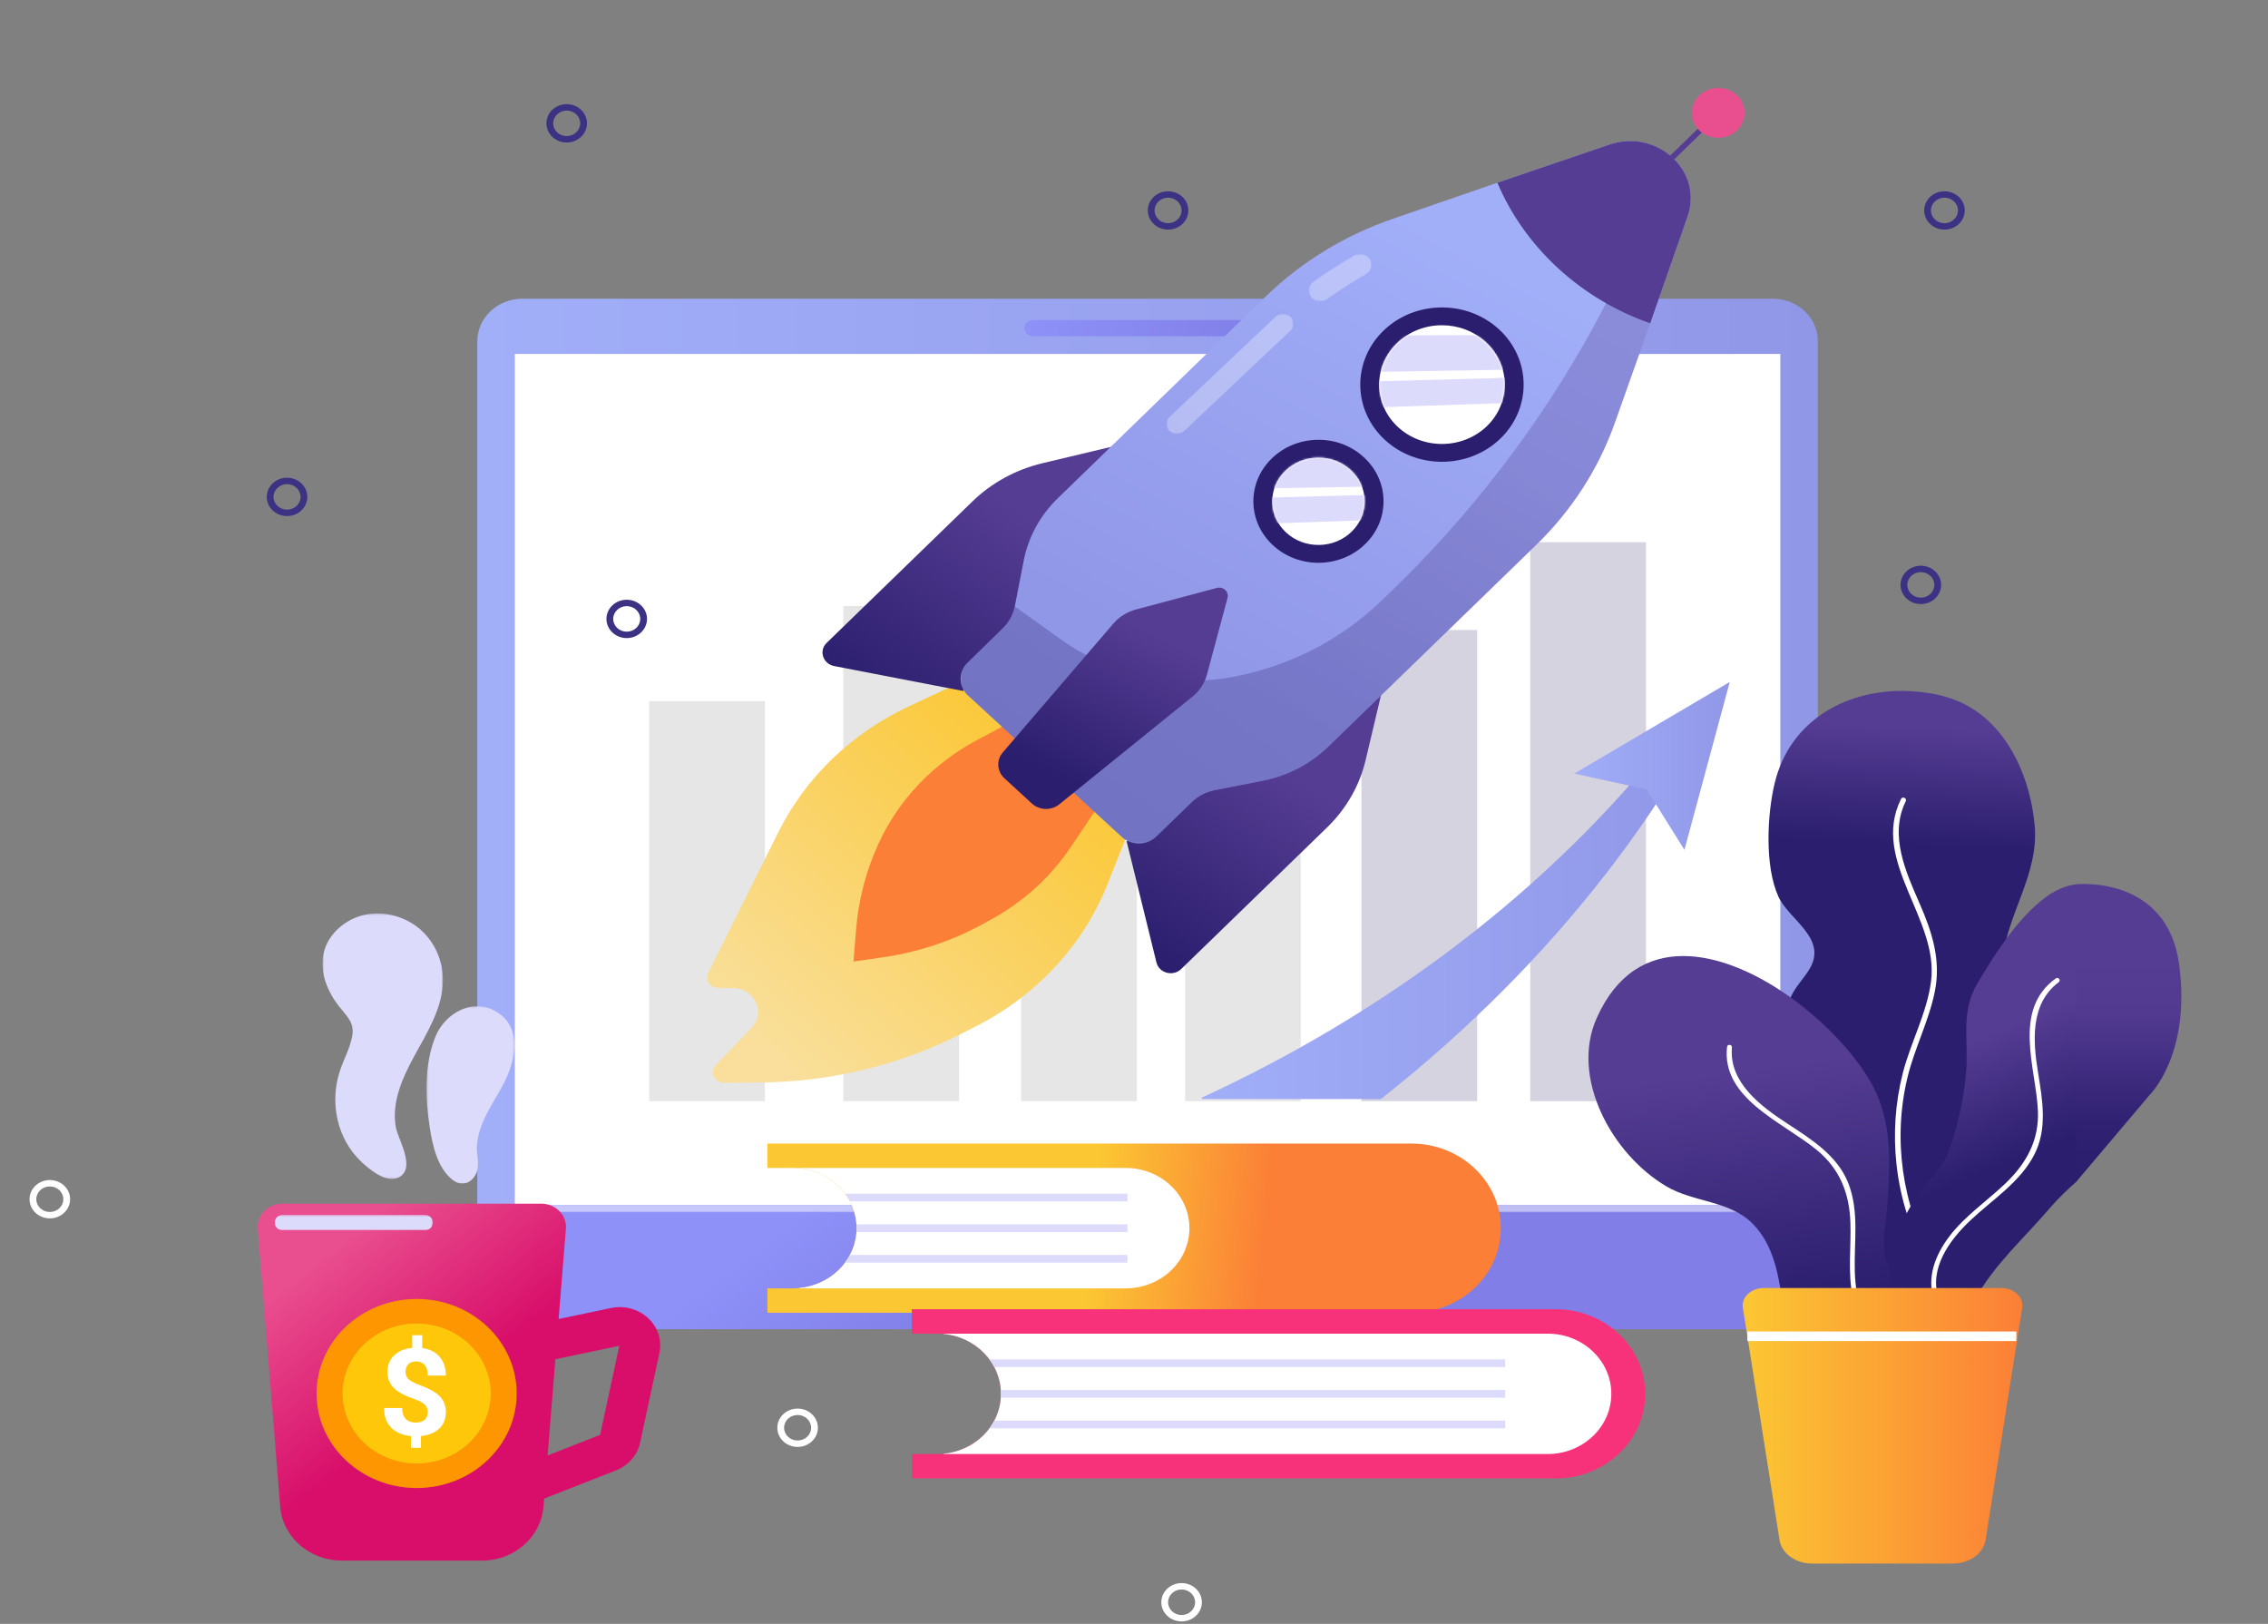 <svg xmlns="http://www.w3.org/2000/svg" width="1123" height="804" viewBox="0 0 1123 804" fill="none"><rect x="0" y="0" width="1123" height="804" fill="#808080" stroke="none"/><g clip-path="url(#clip0_1264_4570)"><path d="M258.687 147.898C246.337 147.898 236.323 157.356 236.323 169.026V605.996H900.13V169.026C900.13 157.356 890.115 147.898 877.763 147.898H258.687Z" fill="url(#paint0_linear_1264_4570)"></path><path d="M206.259 596.518C200.873 596.518 196.505 600.642 196.505 605.73C196.505 634.667 221.335 658.122 251.963 658.122H884.49C915.117 658.122 939.942 634.667 939.942 605.73C939.942 600.642 935.577 596.518 930.194 596.518H206.259Z" fill="url(#paint1_linear_1264_4570)"></path><mask id="mask0_1264_4570" style="mask-type:luminance" maskUnits="userSpaceOnUse" x="-534" y="-132" width="1563" height="984"><path d="M-534 851.958H1028.28V-132H-534V851.958Z" fill="white"></path></mask><g mask="url(#mask0_1264_4570)"><path d="M881.533 596.518H254.919V175.248H881.533V596.518Z" fill="white"></path><path d="M378.747 545.203H321.44V347.174H378.747V545.203Z" fill="#E6E6E6"></path><path d="M474.87 545.203H417.563V300.057H474.87V545.203Z" fill="#E6E6E6"></path><path d="M562.897 545.203H505.589V300.057H562.897V545.203Z" fill="#E6E6E6"></path><path d="M815.01 545.203H757.703V268.447H815.01V545.203Z" fill="#D5D3E0"></path><path d="M731.417 545.203H674.107V311.916H731.417V545.203Z" fill="#D5D3E0"></path><path d="M644.087 545.203H586.779V360.461H644.087V545.203Z" fill="#E6E6E6"></path></g><path d="M722.219 467.223C682.803 497.336 639.899 522.805 594.941 543.521L595.325 544.155H683.748C705.238 527.21 725.601 509.126 744.654 489.983C781.136 453.317 812.782 412.71 837.951 369.157L828.085 363.229C797.515 402.342 761.609 437.132 722.219 467.223Z" fill="url(#paint2_linear_1264_4570)"></path><path d="M779.456 383.033L815.321 390.825L834.042 420.758L856.49 337.651L779.456 383.033Z" fill="url(#paint3_linear_1264_4570)"></path><mask id="mask1_1264_4570" style="mask-type:luminance" maskUnits="userSpaceOnUse" x="-534" y="-132" width="1563" height="984"><path d="M-534 851.958H1028.28V-132H-534V851.958Z" fill="white"></path></mask><g mask="url(#mask1_1264_4570)"><mask id="mask2_1264_4570" style="mask-type:luminance" maskUnits="userSpaceOnUse" x="206" y="596" width="708" height="5"><path d="M206.259 596.106H913.134V600.228H206.259V596.106Z" fill="white"></path></mask><g mask="url(#mask2_1264_4570)"><g opacity="0.5"><path d="M913.134 600.228H206.259V596.106H913.134V600.228Z" fill="white"></path></g></g></g><path d="M511.476 158.461C509.133 158.461 507.236 160.256 507.236 162.467C507.236 164.678 509.133 166.473 511.476 166.473H624.979C627.32 166.473 629.217 164.678 629.217 162.467C629.217 160.256 627.32 158.461 624.979 158.461H511.476Z" fill="url(#paint4_linear_1264_4570)"></path><path d="M139.814 595.956C132.703 595.956 127.099 601.672 127.633 608.367L137.833 734.709L138.741 745.965C139.96 761.048 153.27 772.696 169.28 772.696H238.569C254.577 772.696 267.887 761.048 269.106 745.965L269.429 741.974L304.981 728.009C311.138 725.591 315.616 720.461 316.949 714.281L326.507 669.925C327.864 663.609 325.769 657.139 320.897 652.615C316.033 648.094 309.142 646.236 302.478 647.633L276.605 653.061L280.213 608.367C280.751 601.672 275.144 595.956 268.033 595.956H139.814ZM274.997 672.964L306.656 666.321L297.153 710.406L271.154 720.616L274.997 672.964Z" fill="url(#paint5_linear_1264_4570)"></path><mask id="mask3_1264_4570" style="mask-type:luminance" maskUnits="userSpaceOnUse" x="-534" y="-132" width="1563" height="984"><path d="M-534 851.958H1028.28V-132H-534V851.958Z" fill="white"></path></mask><g mask="url(#mask3_1264_4570)"><mask id="mask4_1264_4570" style="mask-type:luminance" maskUnits="userSpaceOnUse" x="159" y="452" width="61" height="132"><path d="M159.67 452.26H219.336V583.729H159.67V452.26Z" fill="white"></path></mask><g mask="url(#mask4_1264_4570)"><path d="M205.055 523.031C211.565 511.114 219.205 498.972 219.335 485.562C219.424 476.236 215.554 466.815 208.374 460.413C201.196 454.011 190.704 450.893 181.047 452.83C171.39 454.768 162.965 461.936 160.488 470.963C157.777 480.839 162.114 491.411 168.804 499.415C172.642 504.003 175.52 507.079 174.38 513.126C173.25 519.126 170.132 524.606 168.243 530.389C163.186 545.864 166.743 563.887 179.103 575.401C182.915 578.953 191.152 585.877 197.162 583.077C206.318 578.81 197.209 564.372 196.05 558.313C193.699 546.042 199.218 533.712 205.055 523.031Z" fill="#DDDBFC"></path></g><mask id="mask5_1264_4570" style="mask-type:luminance" maskUnits="userSpaceOnUse" x="211" y="498" width="44" height="88"><path d="M211.19 498.211H254.695V585.995H211.19V498.211Z" fill="white"></path></mask><g mask="url(#mask5_1264_4570)"><path d="M236.202 569.363C235.795 557.107 244.009 546.921 249.452 536.42C254.923 525.862 258.759 509.849 246.97 501.678C234.759 493.21 220.33 501.468 215.555 513.372C210.015 527.179 210.555 543.682 212.763 557.992C214.119 566.782 216.431 578.072 223.998 584.092C227.753 587.077 232.022 586.491 234.772 582.729C237.825 578.548 236.356 573.998 236.202 569.363Z" fill="#DDDBFC"></path></g><path d="M255.848 689.942C255.848 715.791 233.666 736.749 206.303 736.749C178.939 736.749 156.755 715.791 156.755 689.942C156.755 664.091 178.939 643.136 206.303 643.136C233.666 643.136 255.848 664.091 255.848 689.942Z" fill="#FE9601"></path><path d="M242.966 689.942C242.966 709.071 226.551 724.579 206.303 724.579C186.052 724.579 169.637 709.071 169.637 689.942C169.637 670.811 186.052 655.303 206.303 655.303C226.551 655.303 242.966 670.811 242.966 689.942Z" fill="#FEC70A"></path><path d="M211.795 699.307C211.795 697.707 211.322 696.43 210.38 695.481C209.441 694.532 207.841 693.659 205.587 692.858C203.333 692.057 201.386 691.258 199.753 690.467C198.119 689.678 196.716 688.769 195.547 687.743C194.38 686.715 193.47 685.507 192.817 684.12C192.165 682.732 191.839 681.08 191.839 679.165C191.839 675.862 192.956 673.155 195.192 671.042C197.425 668.932 200.395 667.702 204.097 667.35V661.076H209.063V667.436C212.726 667.929 215.591 669.366 217.66 671.762C219.729 674.158 220.765 677.259 220.765 681.073H211.795C211.795 678.726 211.283 676.971 210.258 675.807C209.235 674.646 207.862 674.065 206.145 674.065C204.449 674.065 203.137 674.516 202.205 675.425C201.274 676.337 200.807 677.59 200.807 679.194C200.807 680.678 201.263 681.874 202.172 682.771C203.085 683.671 204.776 684.588 207.247 685.527C209.72 686.466 211.753 687.349 213.347 688.18C214.939 689.01 216.282 689.949 217.381 690.995C218.477 692.042 219.314 693.233 219.894 694.571C220.473 695.91 220.765 697.47 220.765 699.25C220.765 702.573 219.667 705.27 217.472 707.343C215.281 709.414 212.259 710.636 208.413 711.006V716.841H203.476V711.036C199.236 710.604 195.951 709.184 193.624 706.769C191.296 704.355 190.132 701.146 190.132 697.138H199.103C199.103 699.462 199.685 701.247 200.856 702.489C202.023 703.729 203.706 704.35 205.898 704.35C207.719 704.35 209.157 703.897 210.211 702.987C211.267 702.078 211.795 700.852 211.795 699.307Z" fill="white"></path><mask id="mask6_1264_4570" style="mask-type:luminance" maskUnits="userSpaceOnUse" x="135" y="601" width="80" height="9"><path d="M135.988 601.473H214.373V609.151H135.988V601.473Z" fill="white"></path></mask><g mask="url(#mask6_1264_4570)"><path d="M210.31 609.149H140.05C137.806 609.149 135.988 607.433 135.988 605.311C135.988 603.191 137.806 601.475 140.05 601.475H210.31C212.554 601.475 214.373 603.191 214.373 605.311C214.373 607.433 212.554 609.149 210.31 609.149Z" fill="#DDDBFC"></path></g></g><path d="M450.061 349.698C421.688 362.97 398.901 384.922 385.409 411.983L350.622 481.752C348.926 485.159 351.527 489.078 355.512 489.12L362.948 489.196C373.709 489.307 379.295 501.366 372.078 508.91L354.343 527.444C351.152 530.777 353.677 536.104 358.434 536.075L376.198 535.961C411.366 535.734 445.936 527.306 476.827 511.426L484.042 507.719C513.709 492.465 536.554 467.612 548.381 437.726L559.434 409.807L479.244 336.047L450.061 349.698Z" fill="url(#paint6_linear_1264_4570)"></path><mask id="mask7_1264_4570" style="mask-type:luminance" maskUnits="userSpaceOnUse" x="-534" y="-132" width="1563" height="984"><path d="M-534 851.958H1028.28V-132H-534V851.958Z" fill="white"></path></mask><g mask="url(#mask7_1264_4570)"><path d="M501.828 356.819L484.098 366.229C462.01 377.95 444.651 396.248 434.72 418.269C428.745 431.518 425.097 445.601 423.92 459.96L422.6 476.067L437.128 473.981C454.318 471.516 470.871 466.054 485.945 457.87L490.339 455.484C506.48 446.723 520.127 434.38 530.094 419.523L545.324 396.827L501.828 356.819Z" fill="#FB7F37"></path></g><path d="M516.217 229.329C503.045 232.47 491.053 239 481.574 248.194L409.323 318.301C405.328 322.178 407.452 328.698 413.065 329.781L476.9 342.111L560.58 218.759L516.217 229.329Z" fill="url(#paint7_linear_1264_4570)"></path><path d="M557.871 416.588L572.621 476.548C573.918 481.821 580.872 483.652 584.872 479.772L657.123 409.668C666.597 400.474 673.188 388.974 676.16 376.452L686.161 334.274L557.871 416.588Z" fill="url(#paint8_linear_1264_4570)"></path><path d="M796.941 71.572L741.416 90.467L689.499 108.385C665.807 116.552 644.361 129.666 626.767 146.744L523.823 246.626C515.056 255.133 509.164 265.905 506.884 277.575L502.474 300.234C501.673 304.296 499.632 308.048 496.59 311.021L479.04 328.173C474.403 332.704 474.523 339.919 479.298 344.314L555.442 414.352C560.233 418.762 567.899 418.665 572.559 414.145L590.088 397.143C593.172 394.141 597.149 392.077 601.488 391.229L625.358 386.548C637.653 384.09 648.893 378.233 657.66 369.727L760.586 269.85C778.17 252.784 791.467 232.196 799.488 209.618L817.079 160.063L835.587 107.121C838.908 97.64 836.724 88.389 831.318 81.479C825.823 74.454 817.004 69.837 807.25 69.839C803.892 69.839 800.422 70.386 796.941 71.572Z" fill="url(#paint9_linear_1264_4570)"></path><mask id="mask8_1264_4570" style="mask-type:luminance" maskUnits="userSpaceOnUse" x="-534" y="-132" width="1563" height="984"><path d="M-534 851.958H1028.28V-132H-534V851.958Z" fill="white"></path></mask><g mask="url(#mask8_1264_4570)"><path d="M672.572 266.358C661.958 276.657 644.512 276.879 633.61 266.848C622.709 256.821 622.477 240.342 633.091 230.043C643.706 219.741 661.149 219.522 672.053 229.55C682.954 239.577 683.187 256.059 672.572 266.358Z" fill="white"></path><path d="M652.84 226.583C652.735 226.583 652.631 226.583 652.526 226.585C646.413 226.662 640.701 228.984 636.438 233.12C632.174 237.257 629.87 242.714 629.954 248.49C630.035 254.263 632.49 259.659 636.868 263.69C641.249 267.717 646.914 269.869 653.137 269.815C659.248 269.739 664.962 267.417 669.226 263.28C673.489 259.144 675.793 253.686 675.712 247.911C675.629 242.137 673.174 236.739 668.793 232.711C664.49 228.752 658.836 226.583 652.84 226.583ZM652.819 278.643C644.378 278.643 636.414 275.586 630.353 270.01C624.187 264.338 620.727 256.736 620.612 248.606C620.498 240.476 623.744 232.79 629.745 226.965C635.749 221.14 643.793 217.871 652.401 217.763C661.093 217.622 669.148 220.721 675.308 226.391C681.476 232.063 684.936 239.663 685.051 247.792C685.166 255.925 681.923 263.611 675.919 269.436C669.915 275.263 661.868 278.529 653.26 278.638C653.114 278.64 652.967 278.643 652.819 278.643Z" fill="#2B1E6E"></path><path d="M739.631 214.015C725.841 227.396 703.18 227.682 689.016 214.654C674.853 201.626 674.551 180.217 688.341 166.834C702.131 153.454 724.792 153.168 738.955 166.198C753.118 179.226 753.421 200.635 739.631 214.015Z" fill="white"></path><path d="M713.989 161.035C705.88 161.035 697.775 164.003 691.685 169.912C679.714 181.527 679.977 200.181 692.275 211.493C704.567 222.802 724.314 222.553 736.285 210.938C748.257 199.32 747.993 180.667 735.696 169.357C729.658 163.801 721.82 161.035 713.989 161.035ZM713.981 228.635C703.8 228.635 693.611 225.038 685.759 217.813C669.772 203.109 669.431 178.858 684.995 163.757C700.562 148.653 726.227 148.333 742.211 163.037C758.198 177.741 758.54 201.99 742.976 217.093C735.059 224.774 724.523 228.635 713.981 228.635Z" fill="#2B1E6E"></path><path d="M817.078 160.059C800.517 154.271 784.951 145.182 771.484 132.798C758.02 120.413 747.988 105.953 741.423 90.468L796.94 71.573C820.478 63.557 843.443 84.682 835.591 107.124L817.078 160.059Z" fill="#553D93"></path><path d="M828.957 78.93L826.948 77.084L840.634 63.807L842.64 65.653L828.957 78.93Z" fill="#553D93"></path><path d="M860.127 64.498C855.088 69.387 846.809 69.49 841.637 64.73C836.463 59.972 836.353 52.151 841.389 47.263C846.428 42.374 854.707 42.271 859.879 47.031C865.055 51.788 865.165 59.61 860.127 64.498Z" fill="#E94F8F"></path><mask id="mask9_1264_4570" style="mask-type:luminance" maskUnits="userSpaceOnUse" x="475" y="81" width="363" height="337"><path d="M475.637 81.479H837.16V417.598H475.637V81.479Z" fill="white"></path></mask><g mask="url(#mask9_1264_4570)"><g opacity="0.3"><path d="M657.66 369.727C648.896 378.234 637.652 384.091 625.355 386.548L601.488 391.232C597.149 392.077 593.172 394.141 590.088 397.143L572.559 414.145C567.901 418.666 560.233 418.762 555.442 414.354L479.301 344.317C474.523 339.919 474.403 332.704 479.04 328.173L496.59 311.021C499.635 308.048 501.675 304.297 502.474 300.234L525.01 316.395C549.743 334.134 581.394 340.876 611.789 334.886C638.644 329.591 663.283 317.009 682.683 298.681L684.051 297.389C735.114 249.151 776.187 192.323 805.155 129.834L831.318 81.479C836.724 88.389 838.908 97.64 835.587 107.123L817.082 160.063L799.487 209.618C791.467 232.196 778.172 252.784 760.586 269.85L657.66 369.727Z" fill="url(#paint10_linear_1264_4570)"></path></g></g></g><path d="M602.516 291.096L562.391 301.797C558.054 302.953 554.2 305.349 551.361 308.657L496.546 372.515C493.263 376.341 493.608 381.904 497.344 385.34L510.917 397.821C514.654 401.26 520.546 401.437 524.509 398.235L590.613 344.763C594.036 341.995 596.47 338.292 597.579 334.163L607.829 295.984C608.536 293.344 606.373 290.938 603.701 290.938C603.315 290.938 602.918 290.99 602.516 291.096Z" fill="url(#paint11_linear_1264_4570)"></path><mask id="mask10_1264_4570" style="mask-type:luminance" maskUnits="userSpaceOnUse" x="-534" y="-132" width="1563" height="984"><path d="M-534 851.958H1028.28V-132H-534V851.958Z" fill="white"></path></mask><g mask="url(#mask10_1264_4570)"><mask id="mask11_1264_4570" style="mask-type:luminance" maskUnits="userSpaceOnUse" x="577" y="155" width="64" height="60"><path d="M577.574 155.392H640.431V214.776H577.574V155.392Z" fill="white"></path></mask><g mask="url(#mask11_1264_4570)"><g opacity="0.3"><path d="M579.087 213.346C577.07 211.441 577.07 208.35 579.087 206.442L631.611 156.822C633.628 154.914 636.9 154.914 638.92 156.822C640.937 158.728 640.937 161.822 638.92 163.727L586.398 213.346C584.378 215.252 581.104 215.252 579.087 213.346Z" fill="white"></path></g></g><mask id="mask12_1264_4570" style="mask-type:luminance" maskUnits="userSpaceOnUse" x="648" y="125" width="32" height="25"><path d="M648.124 125.78H679.085V149.099H648.124V125.78Z" fill="white"></path></mask><g mask="url(#mask12_1264_4570)"><g opacity="0.3"><path d="M649.782 147.542C649.596 147.367 649.424 147.18 649.262 146.977C647.384 144.626 647.879 141.281 650.369 139.508C655.347 135.956 660.532 132.542 665.782 129.355C667.339 128.411 668.923 127.471 670.491 126.564C673.153 125.028 676.631 125.817 678.257 128.332C679.882 130.846 679.047 134.127 676.386 135.665C674.885 136.53 673.372 137.428 671.887 138.33C666.875 141.372 661.923 144.633 657.171 148.023C654.896 149.645 651.741 149.393 649.782 147.542Z" fill="white"></path></g></g></g><mask id="mask13_1264_4570" style="mask-type:luminance" maskUnits="userSpaceOnUse" x="683" y="161" width="62" height="59"><path d="M690.835 171.097C679.534 183.176 680.737 201.622 693.525 212.298C706.31 222.972 725.838 221.833 737.136 209.752C748.434 197.673 747.229 179.227 734.446 168.553C728.57 163.645 721.269 161.234 713.997 161.237C705.449 161.237 696.94 164.569 690.835 171.097Z" fill="white"></path></mask><g mask="url(#mask13_1264_4570)"><path d="M681.995 166.061L744.169 165.893L754.173 182.91L671.054 184.288L681.995 166.061Z" fill="#DDDBFC"></path><path d="M671.471 189.074C672.418 188.736 674.866 188.972 675.795 188.948C683.748 188.736 691.698 188.526 699.649 188.314C712.865 187.962 726.081 187.612 739.297 187.259C744.074 187.134 749.123 186.372 753.825 186.507C760.03 186.687 757.859 192.692 755.307 195.83C751.753 200.203 747.68 199.488 741.241 199.703C727.873 200.154 714.509 200.603 701.141 201.054C696.16 201.221 691.176 201.389 686.195 201.557C682.308 201.687 676.348 202.565 672.938 201.697C668.056 200.455 664.794 191.487 671.471 189.074Z" fill="#DDDBFC"></path></g><mask id="mask14_1264_4570" style="mask-type:luminance" maskUnits="userSpaceOnUse" x="629" y="226" width="47" height="44"><path d="M635.706 233.904C627.348 242.838 628.241 256.482 637.699 264.377C647.153 272.273 661.595 271.43 669.953 262.496C678.313 253.563 677.42 239.919 667.964 232.023C663.617 228.392 658.216 226.61 652.838 226.61C646.516 226.61 640.223 229.075 635.706 233.904Z" fill="white"></path></mask><g mask="url(#mask14_1264_4570)"><path d="M620.84 223.835L683.014 223.668L693.018 240.684L609.902 242.062L620.84 223.835Z" fill="#DDDBFC"></path><path d="M610.316 246.849C611.266 246.511 613.711 246.748 614.642 246.723C622.593 246.511 630.543 246.299 638.496 246.087C651.71 245.737 664.928 245.387 678.142 245.035C682.919 244.907 687.968 244.147 692.67 244.283C698.875 244.46 696.704 250.468 694.152 253.606C690.598 257.979 686.525 257.261 680.086 257.478C666.721 257.929 653.354 258.378 639.989 258.829C635.005 258.997 630.024 259.164 625.04 259.33C621.153 259.463 615.193 260.34 611.783 259.473C606.901 258.23 603.639 249.262 610.316 246.849Z" fill="#DDDBFC"></path></g><path d="M379.971 566.19V578.281H392.589C393.63 578.281 394.664 578.332 395.684 578.419C411.658 579.895 424.143 592.613 424.143 608.083C424.143 616.309 420.608 623.764 414.904 629.152C409.873 633.893 403.149 637.055 395.684 637.743C394.664 637.832 393.63 637.883 392.589 637.883H379.971V649.975H698.798C711.043 649.975 722.122 645.284 730.156 637.706C738.177 630.116 743.143 619.649 743.143 608.083C743.143 584.949 723.286 566.19 698.798 566.19H379.971Z" fill="url(#paint12_linear_1264_4570)"></path><mask id="mask15_1264_4570" style="mask-type:luminance" maskUnits="userSpaceOnUse" x="-534" y="-132" width="1563" height="984"><path d="M-534 851.958H1028.28V-132H-534V851.958Z" fill="white"></path></mask><g mask="url(#mask15_1264_4570)"><path d="M588.943 608.085C588.943 616.316 585.41 623.768 579.706 629.156C573.994 634.543 566.104 637.883 557.391 637.883H395.687V637.747C403.149 637.059 409.873 633.892 414.909 629.156C416.217 627.931 417.401 626.593 418.442 625.166C419.355 623.953 420.154 622.678 420.853 621.337C422.674 617.894 423.812 614.058 424.083 609.998C424.125 609.369 424.146 608.728 424.146 608.085C424.146 607.444 424.125 606.803 424.073 606.172C423.812 602.115 422.674 598.277 420.853 594.823C420.154 593.485 419.345 592.213 418.442 590.995C413.299 584.061 405.093 579.293 395.687 578.423V578.28H557.391C574.824 578.28 588.943 591.628 588.943 608.085Z" fill="white"></path><path d="M558.263 590.995V594.824H420.854C420.155 593.485 419.346 592.211 418.443 590.995H558.263Z" fill="#DDDBFC"></path><path d="M558.263 606.171V609.999H424.084C424.126 609.368 424.147 608.727 424.147 608.084C424.147 607.445 424.126 606.804 424.074 606.171H558.263Z" fill="#DDDBFC"></path><path d="M558.263 621.337V625.166H418.443C419.356 623.953 420.155 622.678 420.854 621.337H558.263Z" fill="#DDDBFC"></path><path d="M814.619 690.111C814.619 701.677 809.657 712.143 801.633 719.736C793.599 727.313 782.52 732.002 770.277 732.002H451.448V719.911H464.064C465.11 719.911 466.141 719.859 467.161 719.77C474.626 719.085 481.35 715.922 486.381 711.182C492.087 705.791 495.62 698.339 495.62 690.111C495.62 674.642 483.137 661.923 467.161 660.449C466.141 660.362 465.11 660.31 464.064 660.31H451.448V648.219H770.277C794.766 648.219 814.619 666.976 814.619 690.111Z" fill="#F7327A"></path><path d="M797.848 690.11C797.848 698.339 794.315 705.791 788.608 711.182C782.891 716.57 775.001 719.911 766.291 719.911H467.161V719.77C474.627 719.085 481.351 715.922 486.381 711.182C492.085 705.791 495.621 698.339 495.621 690.11C495.621 674.642 483.138 661.922 467.161 660.448V660.31H766.291C783.726 660.31 797.848 673.654 797.848 690.11Z" fill="white"></path><path d="M745.28 673.027V676.855H492.345C491.648 675.514 490.837 674.242 489.936 673.027H745.28Z" fill="#DDDBFC"></path><path d="M745.28 688.202V692.03H495.578C495.617 691.397 495.638 690.756 495.638 690.115C495.638 689.474 495.617 688.833 495.567 688.202H745.28Z" fill="#DDDBFC"></path><path d="M745.28 703.368V707.196H489.936C490.847 705.981 491.648 704.707 492.345 703.368H745.28Z" fill="#DDDBFC"></path><path d="M394.937 700.578C391.247 700.578 388.246 703.413 388.246 706.901C388.246 710.389 391.247 713.226 394.937 713.226C398.629 713.226 401.629 710.389 401.629 706.901C401.629 703.413 398.629 700.578 394.937 700.578ZM394.937 716.394C389.397 716.394 384.891 712.134 384.891 706.901C384.891 701.667 389.397 697.41 394.937 697.41C400.476 697.41 404.985 701.667 404.985 706.901C404.985 712.134 400.476 716.394 394.937 716.394Z" fill="white"></path><path d="M142.131 239.699C138.439 239.699 135.438 242.534 135.438 246.022C135.438 249.507 138.439 252.345 142.131 252.345C145.823 252.345 148.824 249.507 148.824 246.022C148.824 242.534 145.823 239.699 142.131 239.699ZM142.131 255.512C136.592 255.512 132.086 251.255 132.086 246.022C132.086 240.788 136.592 236.531 142.131 236.531C147.671 236.531 152.177 240.788 152.177 246.022C152.177 251.255 147.671 255.512 142.131 255.512Z" fill="#3B3283"></path><path d="M310.321 300.108C306.632 300.108 303.631 302.943 303.631 306.431C303.631 309.917 306.632 312.754 310.321 312.754C314.013 312.754 317.014 309.917 317.014 306.431C317.014 302.943 314.013 300.108 310.321 300.108ZM310.321 315.924C304.782 315.924 300.275 311.665 300.275 306.431C300.275 301.198 304.782 296.941 310.321 296.941C315.861 296.941 320.369 301.198 320.369 306.431C320.369 311.665 315.861 315.924 310.321 315.924Z" fill="#3B3283"></path><path d="M24.669 587.423C20.977 587.423 17.977 590.258 17.977 593.746C17.977 597.234 20.977 600.072 24.669 600.072C28.362 600.072 31.362 597.234 31.362 593.746C31.362 590.258 28.362 587.423 24.669 587.423ZM24.669 603.239C19.13 603.239 14.624 598.98 14.624 593.746C14.624 588.513 19.13 584.256 24.669 584.256C30.209 584.256 34.715 588.513 34.715 593.746C34.715 598.98 30.209 603.239 24.669 603.239Z" fill="white"></path><path d="M578.373 97.87C574.681 97.87 571.68 100.705 571.68 104.193C571.68 107.678 574.681 110.515 578.373 110.515C582.063 110.515 585.063 107.678 585.063 104.193C585.063 100.705 582.063 97.87 578.373 97.87ZM578.373 113.683C572.834 113.683 568.325 109.426 568.325 104.193C568.325 98.959 572.834 94.702 578.373 94.702C583.913 94.702 588.419 98.959 588.419 104.193C588.419 109.426 583.913 113.683 578.373 113.683Z" fill="#3B3283"></path><path d="M280.6 54.738C276.91 54.738 273.91 57.573 273.91 61.061C273.91 64.547 276.91 67.384 280.6 67.384C284.292 67.384 287.293 64.547 287.293 61.061C287.293 57.573 284.292 54.738 280.6 54.738ZM280.6 70.552C275.06 70.552 270.554 66.295 270.554 61.061C270.554 55.828 275.06 51.571 280.6 51.571C286.139 51.571 290.648 55.828 290.648 61.061C290.648 66.295 286.139 70.552 280.6 70.552Z" fill="#3B3283"></path><path d="M962.802 97.87C959.113 97.87 956.112 100.705 956.112 104.193C956.112 107.678 959.113 110.515 962.802 110.515C966.495 110.515 969.495 107.678 969.495 104.193C969.495 100.705 966.495 97.87 962.802 97.87ZM962.802 113.683C957.263 113.683 952.757 109.426 952.757 104.193C952.757 98.959 957.263 94.702 962.802 94.702C968.342 94.702 972.851 98.959 972.851 104.193C972.851 109.426 968.342 113.683 962.802 113.683Z" fill="#3B3283"></path><path d="M585.067 786.975C581.375 786.975 578.374 789.81 578.374 793.298C578.374 796.784 581.375 799.621 585.067 799.621C588.756 799.621 591.757 796.784 591.757 793.298C591.757 789.81 588.756 786.975 585.067 786.975ZM585.067 802.789C579.527 802.789 575.019 798.531 575.019 793.298C575.019 788.065 579.527 783.808 585.067 783.808C590.606 783.808 595.113 788.065 595.113 793.298C595.113 798.531 590.606 802.789 585.067 802.789Z" fill="white"></path><path d="M951.094 283.266C947.402 283.266 944.401 286.103 944.401 289.589C944.401 293.077 947.402 295.911 951.094 295.911C954.786 295.911 957.787 293.077 957.787 289.589C957.787 286.103 954.786 283.266 951.094 283.266ZM951.094 299.082C945.554 299.082 941.045 294.822 941.045 289.589C941.045 284.355 945.554 280.098 951.094 280.098C956.633 280.098 961.142 284.355 961.142 289.589C961.142 294.822 956.633 299.082 951.094 299.082Z" fill="#3B3283"></path></g><path d="M878.814 387.421C874.984 403.032 873.682 428.94 880.615 444.009C885.792 455.257 904.576 464.361 896.349 479.126C893.591 484.074 889.239 488.153 886.867 493.276C878.46 511.414 897.747 526.776 903.154 542.804C907.047 554.35 902.267 564.975 901.338 576.457C900.438 587.614 903.874 594.412 908.98 604.117C916.378 618.173 923.493 634.043 937.583 643.344C980.741 671.83 997.677 612.092 990.004 582.765C986.392 568.951 972.031 557.165 977.054 542.471C979.903 534.144 986.238 527.373 991.415 520.115C995.958 513.746 1000.06 506.018 999.12 498.1C998.131 489.731 990.564 484.522 991.407 475.983C993.743 452.361 1009.71 432.929 1007.46 408.527C1005.45 386.731 995.806 362.189 975.365 350.085C967.84 345.631 959.238 343.444 950.363 342.535C947.457 342.239 944.571 342.091 941.719 342.091C912.007 342.091 886.013 358.097 878.814 387.421Z" fill="url(#paint13_linear_1264_4570)"></path><mask id="mask16_1264_4570" style="mask-type:luminance" maskUnits="userSpaceOnUse" x="-534" y="-132" width="1563" height="984"><path d="M-534 851.958H1028.28V-132H-534V851.958Z" fill="white"></path></mask><g mask="url(#mask16_1264_4570)"><path d="M942.168 531.333C938.392 546.143 937.388 561.577 939.071 576.72C940.965 593.751 946.293 610.225 954.671 625.402C955.506 626.913 957.847 625.444 957.015 623.938C941.782 596.344 937.176 563.943 944.467 533.554C947.96 518.993 955.141 505.418 958.074 490.726C961.114 475.497 956.756 461.658 950.627 447.642C943.679 431.754 935.287 413.589 943.642 396.691C944.357 395.247 942.024 394.113 941.307 395.56C926.016 426.356 960.245 454.914 956.146 486C954.077 501.713 946.066 516.04 942.168 531.333Z" fill="white"></path></g><path d="M790.6 504.065C777.46 533.506 797.938 571.347 825.129 587.402C838.731 595.428 856.633 594.336 868.015 606.067C889.291 628.009 876.307 665.655 898.629 688.768C904.391 694.733 910.262 700.74 918.765 702.535C935.84 706.146 947.937 694.807 951.911 680.453C955.835 666.274 950.33 653.35 942.413 642.055C934.643 630.967 931.462 619.783 933.401 606.851C934.306 600.831 934.677 594.728 935.034 588.649C936.096 570.42 935.832 552.464 926.225 535.694C912.284 511.354 878.11 481.535 846.267 474.758C841.948 473.839 837.672 473.343 833.492 473.343C816.142 473.343 800.5 481.882 790.6 504.065Z" fill="url(#paint14_linear_1264_4570)"></path><mask id="mask17_1264_4570" style="mask-type:luminance" maskUnits="userSpaceOnUse" x="-534" y="-132" width="1563" height="984"><path d="M-534 851.958H1028.28V-132H-534V851.958Z" fill="white"></path></mask><g mask="url(#mask17_1264_4570)"><path d="M899.49 569.296C911.067 578.769 915.714 590.925 916.22 605.16C916.661 617.57 914.816 630.04 917.405 642.329C919.714 653.286 925.165 663.639 936.093 668.85C937.496 669.518 938.404 667.381 937.011 666.718C922.741 659.909 918.832 643.561 918.409 629.68C917.961 614.947 920.76 599.619 915.046 585.46C909.676 572.153 897.047 564.157 885.149 556.409C871.664 547.633 856.009 535.843 857.574 518.602C857.707 517.126 855.317 516.82 855.153 518.301C852.259 543.899 882.662 555.526 899.49 569.296Z" fill="white"></path></g><path d="M1010.49 446.114C997.544 456.795 987.556 472.725 979.162 486.788C970.444 501.396 974.99 515.654 973.461 531.729C972.242 544.495 969.492 557.205 965.085 569.333C961.135 580.219 954.502 584.168 948.279 593.73C941.427 604.253 935.642 616.236 935.879 628.847C936.041 637.396 937.534 655.159 947.723 658.746C961.748 663.683 972.357 653.241 977.959 643.211C987.663 625.835 1002.23 613.081 1015.13 597.977C1019.1 593.321 1023.62 589.071 1028.28 584.92V437.802C1022.69 438.381 1016.73 440.967 1010.49 446.114Z" fill="url(#paint15_linear_1264_4570)"></path><mask id="mask18_1264_4570" style="mask-type:luminance" maskUnits="userSpaceOnUse" x="-534" y="-132" width="1563" height="984"><path d="M-534 851.958H1028.28V-132H-534V851.958Z" fill="white"></path></mask><g mask="url(#mask18_1264_4570)"><path d="M1009.07 549.891C1009.72 564.346 1003.54 575.88 992.928 585.994C983.67 594.809 972.803 602.094 965.111 612.301C958.253 621.405 954.019 632.254 957.502 643.342C957.951 644.764 960.218 643.923 959.775 642.508C955.229 628.029 965.142 614.131 975.542 604.317C986.582 593.902 1000.31 585.314 1007.29 571.67C1013.86 558.854 1011.35 544.687 1009.16 531.191C1006.67 515.903 1005.01 497.05 1019.37 486.3C1020.59 485.38 1019.19 483.529 1017.93 484.431C996.237 500.003 1008.14 528.879 1009.07 549.891Z" fill="white"></path></g><path d="M873.473 637.702C867.086 637.702 862.152 642.269 862.966 647.429L881.152 762.547C882.199 769.178 889.137 774.148 897.348 774.148H966.935C975.149 774.148 982.084 769.178 983.133 762.547L1001.32 647.429C1002.13 642.269 997.2 637.702 990.81 637.702H873.473Z" fill="url(#paint16_linear_1264_4570)"></path><mask id="mask19_1264_4570" style="mask-type:luminance" maskUnits="userSpaceOnUse" x="-534" y="-132" width="1563" height="984"><path d="M-534 851.958H1028.28V-132H-534V851.958Z" fill="white"></path></mask><g mask="url(#mask19_1264_4570)"><path d="M998.387 663.972H865.207V659.244H998.387V663.972Z" fill="white"></path></g><path d="M1028 437.832C1028 437.832 1073 432.999 1079 477.499C1085 521.999 1064.5 541.999 1064.5 541.999L1028 585.172V437.832Z" fill="url(#paint17_linear_1264_4570)"></path></g><defs><linearGradient id="paint0_linear_1264_4570" x1="236.322" y1="376.946" x2="900.129" y2="376.946" gradientUnits="userSpaceOnUse"><stop stop-color="#A1AEF8"></stop><stop offset="1" stop-color="#9097E7"></stop></linearGradient><linearGradient id="paint1_linear_1264_4570" x1="496.215" y1="527.402" x2="550.895" y2="600.44" gradientUnits="userSpaceOnUse"><stop stop-color="#8D91F8"></stop><stop offset="1" stop-color="#817EE7"></stop></linearGradient><linearGradient id="paint2_linear_1264_4570" x1="594.942" y1="453.691" x2="837.95" y2="453.691" gradientUnits="userSpaceOnUse"><stop stop-color="#A1AEF8"></stop><stop offset="1" stop-color="#9097E7"></stop></linearGradient><linearGradient id="paint3_linear_1264_4570" x1="779.454" y1="379.204" x2="856.49" y2="379.204" gradientUnits="userSpaceOnUse"><stop stop-color="#A1AEF8"></stop><stop offset="1" stop-color="#9097E7"></stop></linearGradient><linearGradient id="paint4_linear_1264_4570" x1="507.233" y1="162.467" x2="629.217" y2="162.467" gradientUnits="userSpaceOnUse"><stop stop-color="#8D91F8"></stop><stop offset="1" stop-color="#817EE7"></stop></linearGradient><linearGradient id="paint5_linear_1264_4570" x1="159.46" y1="621.308" x2="215.561" y2="693.529" gradientUnits="userSpaceOnUse"><stop stop-color="#E94F8F"></stop><stop offset="1" stop-color="#D80E6A"></stop></linearGradient><linearGradient id="paint6_linear_1264_4570" x1="527.925" y1="363.924" x2="388.302" y2="527.004" gradientUnits="userSpaceOnUse"><stop stop-color="#FBC733"></stop><stop offset="1" stop-color="#F9DF9B"></stop></linearGradient><linearGradient id="paint7_linear_1264_4570" x1="504.234" y1="252.949" x2="433.554" y2="352.982" gradientUnits="userSpaceOnUse"><stop stop-color="#553D93"></stop><stop offset="1" stop-color="#2B1E6E"></stop></linearGradient><linearGradient id="paint8_linear_1264_4570" x1="634.075" y1="379.409" x2="569.025" y2="473.456" gradientUnits="userSpaceOnUse"><stop stop-color="#553D93"></stop><stop offset="1" stop-color="#2B1E6E"></stop></linearGradient><linearGradient id="paint9_linear_1264_4570" x1="725.922" y1="122.993" x2="608.797" y2="339.952" gradientUnits="userSpaceOnUse"><stop stop-color="#A1AEF8"></stop><stop offset="1" stop-color="#9097E7"></stop></linearGradient><linearGradient id="paint10_linear_1264_4570" x1="707.743" y1="186.772" x2="554.852" y2="407.815" gradientUnits="userSpaceOnUse"><stop stop-color="#553D93"></stop><stop offset="1" stop-color="#2B1E6E"></stop></linearGradient><linearGradient id="paint11_linear_1264_4570" x1="570.426" y1="313.224" x2="531.291" y2="389.447" gradientUnits="userSpaceOnUse"><stop stop-color="#553D93"></stop><stop offset="1" stop-color="#2B1E6E"></stop></linearGradient><linearGradient id="paint12_linear_1264_4570" x1="541.115" y1="608.143" x2="626.107" y2="616.176" gradientUnits="userSpaceOnUse"><stop stop-color="#FBC733"></stop><stop offset="1" stop-color="#FB7F37"></stop></linearGradient><linearGradient id="paint13_linear_1264_4570" x1="944.851" y1="359.254" x2="941.734" y2="418.644" gradientUnits="userSpaceOnUse"><stop stop-color="#553D93"></stop><stop offset="1" stop-color="#2B1E6E"></stop></linearGradient><linearGradient id="paint14_linear_1264_4570" x1="859.812" y1="529.758" x2="875.343" y2="648.124" gradientUnits="userSpaceOnUse"><stop stop-color="#553D93"></stop><stop offset="1" stop-color="#2B1E6E"></stop></linearGradient><linearGradient id="paint15_linear_1264_4570" x1="980.784" y1="513.308" x2="1004.91" y2="571.682" gradientUnits="userSpaceOnUse"><stop stop-color="#553D93"></stop><stop offset="1" stop-color="#2B1E6E"></stop></linearGradient><linearGradient id="paint16_linear_1264_4570" x1="862.879" y1="705.924" x2="1001.41" y2="705.924" gradientUnits="userSpaceOnUse"><stop stop-color="#FBC733"></stop><stop offset="1" stop-color="#FB7F37"></stop></linearGradient><linearGradient id="paint17_linear_1264_4570" x1="1028" y1="438" x2="1028" y2="582.5" gradientUnits="userSpaceOnUse"><stop stop-color="#553D93"></stop><stop offset="0.254" stop-color="#553D93"></stop><stop offset="0.445" stop-color="#513A90"></stop><stop offset="0.667" stop-color="#3D2B7E"></stop><stop offset="0.817" stop-color="#302172"></stop><stop offset="1" stop-color="#2B1E6E"></stop></linearGradient><clipPath id="clip0_1264_4570"><rect width="1123" height="804" fill="white"></rect></clipPath></defs></svg>